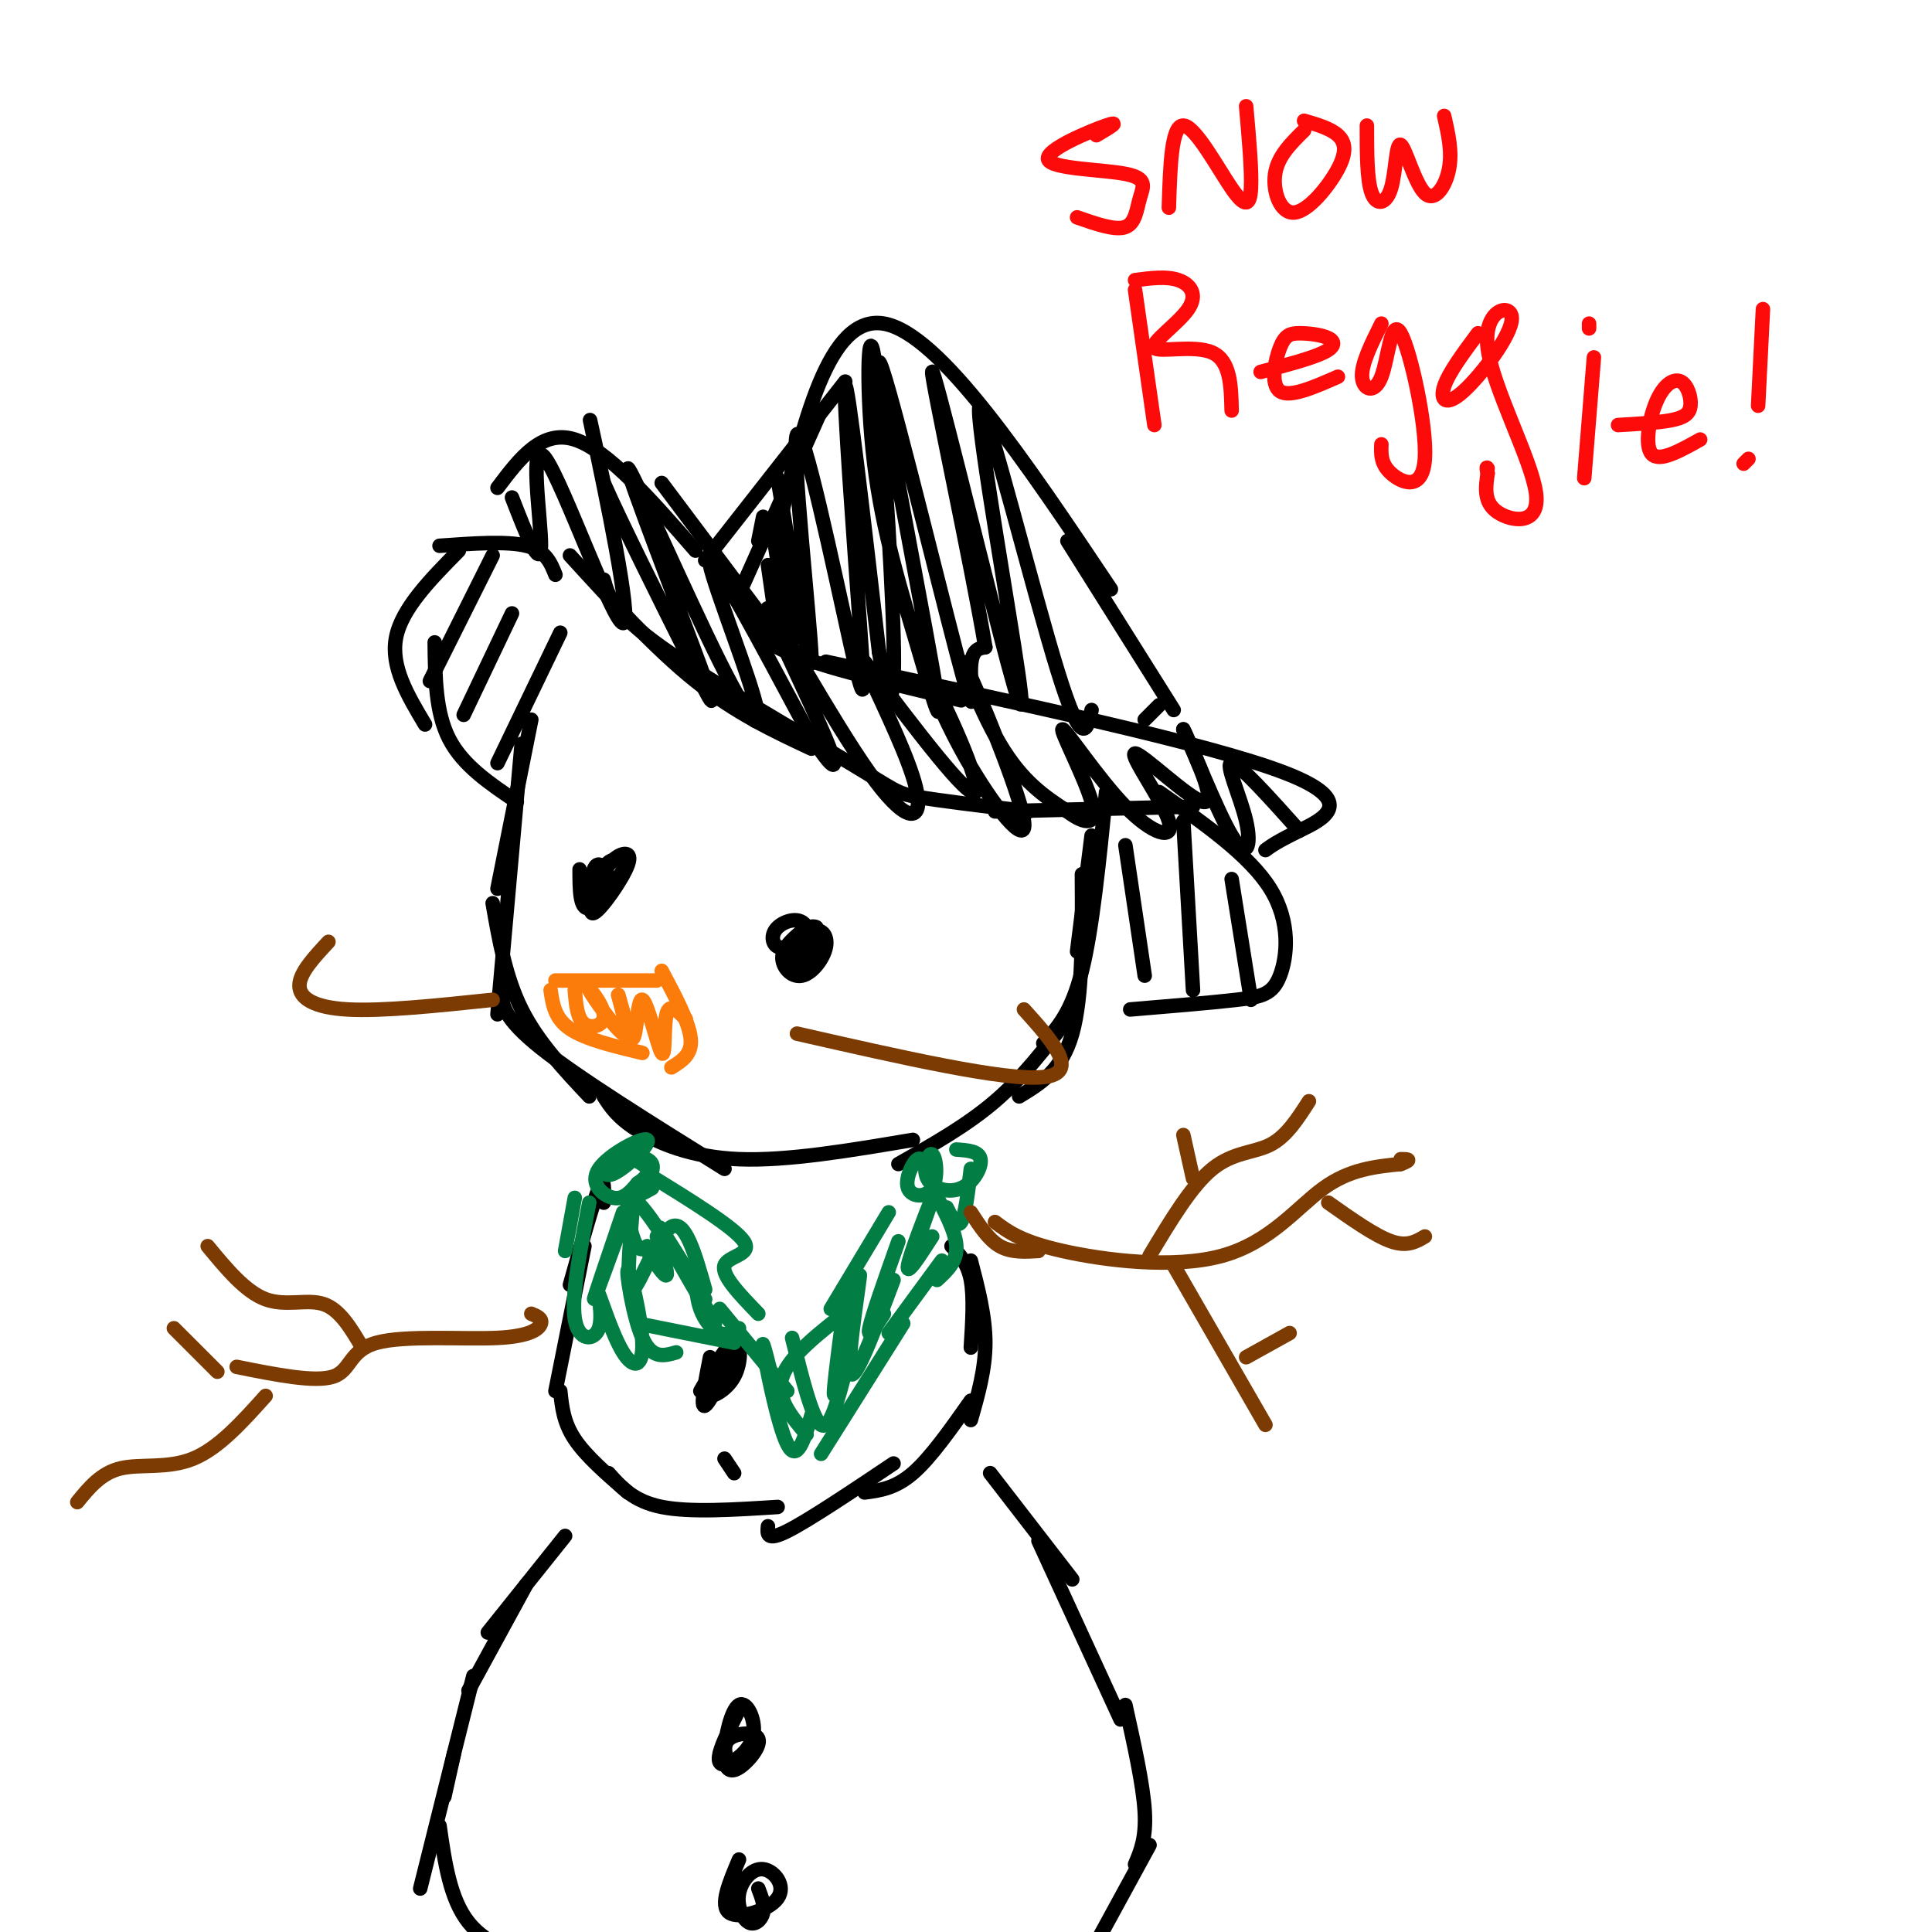 <svg viewBox='0 0 400 400' version='1.1' xmlns='http://www.w3.org/2000/svg' xmlns:xlink='http://www.w3.org/1999/xlink'><g fill='none' stroke='rgb(0,0,0)' stroke-width='3' stroke-linecap='round' stroke-linejoin='round'><path d='M110,149c0.000,0.000 -7.000,35.000 -7,35'/><path d='M108,154c0.000,0.000 -5.000,56.000 -5,56'/><path d='M102,187c1.333,7.667 2.667,15.333 6,22c3.333,6.667 8.667,12.333 14,18'/><path d='M105,202c-0.467,1.022 -0.933,2.044 -1,4c-0.067,1.956 0.267,4.844 8,11c7.733,6.156 22.867,15.578 38,25'/><path d='M125,227c1.422,2.200 2.844,4.400 7,7c4.156,2.600 11.044,5.600 21,6c9.956,0.400 22.978,-1.800 36,-4'/><path d='M186,241c7.083,-4.000 14.167,-8.000 20,-13c5.833,-5.000 10.417,-11.000 15,-17'/><path d='M211,227c4.417,-2.667 8.833,-5.333 11,-13c2.167,-7.667 2.083,-20.333 2,-33'/><path d='M216,216c2.917,-3.167 5.833,-6.333 8,-15c2.167,-8.667 3.583,-22.833 5,-37'/><path d='M223,197c0.000,0.000 3.000,-24.000 3,-24'/><path d='M118,115c8.833,9.667 17.667,19.333 26,26c8.333,6.667 16.167,10.333 24,14'/><path d='M125,120c0.940,3.393 1.881,6.786 12,14c10.119,7.214 29.417,18.250 39,24c9.583,5.750 9.452,6.214 14,7c4.548,0.786 13.774,1.893 23,3'/><path d='M115,119c-1.000,-2.500 -2.000,-5.000 -6,-6c-4.000,-1.000 -11.000,-0.500 -18,0'/><path d='M95,114c-5.917,6.000 -11.833,12.000 -13,18c-1.167,6.000 2.417,12.000 6,18'/><path d='M90,133c0.083,7.250 0.167,14.500 3,20c2.833,5.500 8.417,9.250 14,13'/><path d='M206,168c0.000,0.000 41.000,-1.000 41,-1'/><path d='M240,164c9.357,6.554 18.714,13.107 23,20c4.286,6.893 3.500,14.125 2,18c-1.500,3.875 -3.714,4.393 -9,5c-5.286,0.607 -13.643,1.304 -22,2'/><path d='M161,132c0.000,0.000 -24.000,-32.000 -24,-32'/><path d='M144,114c-9.083,-10.417 -18.167,-20.833 -25,-23c-6.833,-2.167 -11.417,3.917 -16,10'/><path d='M155,126c0.333,2.917 0.667,5.833 8,9c7.333,3.167 21.667,6.583 36,10'/><path d='M171,137c39.622,8.467 79.244,16.933 95,23c15.756,6.067 7.644,9.733 3,12c-4.644,2.267 -5.822,3.133 -7,4'/><path d='M153,123c0.000,0.000 17.000,-38.000 17,-38'/><path d='M161,110c5.250,-22.500 10.500,-45.000 22,-43c11.500,2.000 29.250,28.500 47,55'/><path d='M221,112c0.000,0.000 22.000,35.000 22,35'/><path d='M240,146c0.000,0.000 -3.000,3.000 -3,3'/><path d='M146,116c0.000,0.000 29.000,-37.000 29,-37'/><path d='M157,112c0.000,0.000 1.000,-5.000 1,-5'/><path d='M159,117c0.000,0.000 2.000,14.000 2,14'/><path d='M160,110c1.417,9.083 2.833,18.167 4,21c1.167,2.833 2.083,-0.583 3,-4'/><path d='M161,99c3.606,22.056 7.213,44.113 7,37c-0.213,-7.113 -4.245,-43.395 -3,-46c1.245,-2.605 7.767,28.467 11,43c3.233,14.533 3.178,12.528 2,-4c-1.178,-16.528 -3.479,-47.579 -3,-49c0.479,-1.421 3.740,26.790 7,55'/><path d='M182,135c1.974,11.571 3.410,12.997 3,-3c-0.410,-15.997 -2.664,-49.417 -4,-58c-1.336,-8.583 -1.753,7.670 0,22c1.753,14.330 5.675,26.737 9,38c3.325,11.263 6.051,21.383 3,4c-3.051,-17.383 -11.880,-62.268 -11,-63c0.880,-0.732 11.468,42.687 16,60c4.532,17.313 3.009,8.518 3,4c-0.009,-4.518 1.495,-4.759 3,-5'/><path d='M204,134c-2.781,-16.634 -11.234,-55.718 -11,-57c0.234,-1.282 9.154,35.236 14,54c4.846,18.764 5.619,19.772 3,3c-2.619,-16.772 -8.628,-51.323 -7,-50c1.628,1.323 10.894,38.521 16,55c5.106,16.479 6.053,12.240 7,8'/><path d='M106,103c2.959,7.612 5.917,15.225 6,10c0.083,-5.225 -2.710,-23.287 1,-18c3.710,5.287 13.922,33.923 16,34c2.078,0.077 -3.978,-28.407 -6,-38c-2.022,-9.593 -0.011,-0.297 2,9'/><path d='M125,100c3.663,8.316 11.821,24.604 17,35c5.179,10.396 7.378,14.898 3,3c-4.378,-11.898 -15.333,-40.196 -15,-41c0.333,-0.804 11.955,25.888 19,40c7.045,14.112 9.512,15.646 7,7c-2.512,-8.646 -10.003,-27.470 -9,-28c1.003,-0.530 10.502,17.235 20,35'/><path d='M167,151c5.019,8.017 7.566,10.560 4,2c-3.566,-8.560 -13.244,-28.222 -12,-27c1.244,1.222 13.412,23.329 21,34c7.588,10.671 10.597,9.906 10,5c-0.597,-4.906 -4.798,-13.953 -9,-23'/><path d='M179,137c10.827,14.319 21.653,28.638 23,27c1.347,-1.638 -6.786,-19.232 -9,-23c-2.214,-3.768 1.490,6.292 7,16c5.510,9.708 12.828,19.066 12,13c-0.828,-6.066 -9.800,-27.556 -12,-32c-2.200,-4.444 2.371,8.159 7,16c4.629,7.841 9.314,10.921 14,14'/><path d='M221,168c3.822,2.850 6.377,2.975 5,-2c-1.377,-4.975 -6.685,-15.050 -6,-15c0.685,0.050 7.363,10.223 13,16c5.637,5.777 10.233,7.157 9,3c-1.233,-4.157 -8.293,-13.850 -7,-14c1.293,-0.150 10.941,9.243 14,10c3.059,0.757 -0.470,-7.121 -4,-15'/><path d='M245,151c1.372,2.608 6.801,16.627 10,22c3.199,5.373 4.169,2.100 3,-3c-1.169,-5.100 -4.477,-12.029 -3,-12c1.477,0.029 7.738,7.014 14,14'/></g>
<g fill='none' stroke='rgb(251,123,11)' stroke-width='3' stroke-linecap='round' stroke-linejoin='round'><path d='M136,203c0.000,0.000 -21.000,0.000 -21,0'/><path d='M114,205c0.417,2.917 0.833,5.833 4,8c3.167,2.167 9.083,3.583 15,5'/><path d='M137,201c2.833,5.333 5.667,10.667 6,14c0.333,3.333 -1.833,4.667 -4,6'/><path d='M119,205c0.244,2.949 0.488,5.898 2,7c1.512,1.102 4.292,0.357 4,-2c-0.292,-2.357 -3.656,-6.327 -3,-5c0.656,1.327 5.330,7.951 7,9c1.670,1.049 0.335,-3.475 -1,-8'/><path d='M128,206c0.468,1.500 2.136,9.250 3,9c0.864,-0.250 0.922,-8.500 2,-8c1.078,0.500 3.175,9.750 4,11c0.825,1.250 0.379,-5.500 1,-8c0.621,-2.500 2.311,-0.750 4,1'/></g>
<g fill='none' stroke='rgb(124,59,2)' stroke-width='3' stroke-linecap='round' stroke-linejoin='round'><path d='M165,214c21.583,4.917 43.167,9.833 51,9c7.833,-0.833 1.917,-7.417 -4,-14'/><path d='M102,207c-11.422,1.200 -22.844,2.400 -30,2c-7.156,-0.400 -10.044,-2.400 -10,-5c0.044,-2.600 3.022,-5.800 6,-9'/></g>
<g fill='none' stroke='rgb(0,0,0)' stroke-width='3' stroke-linecap='round' stroke-linejoin='round'><path d='M123,181c-1.458,2.696 -2.917,5.393 -2,6c0.917,0.607 4.208,-0.875 5,-3c0.792,-2.125 -0.917,-4.893 -2,-5c-1.083,-0.107 -1.542,2.446 -2,5'/><path d='M167,192c-2.402,1.939 -4.803,3.878 -5,6c-0.197,2.122 1.812,4.428 4,4c2.188,-0.428 4.556,-3.590 5,-6c0.444,-2.410 -1.036,-4.069 -3,-3c-1.964,1.069 -4.413,4.865 -4,6c0.413,1.135 3.690,-0.390 5,-2c1.310,-1.610 0.655,-3.305 0,-5'/><path d='M169,192c-0.925,-0.600 -3.239,0.401 -4,3c-0.761,2.599 0.031,6.796 1,6c0.969,-0.796 2.115,-6.584 1,-9c-1.115,-2.416 -4.493,-1.458 -6,0c-1.507,1.458 -1.145,3.417 0,4c1.145,0.583 3.072,-0.208 5,-1'/><path d='M120,180c0.010,4.215 0.019,8.429 2,8c1.981,-0.429 5.932,-5.503 7,-8c1.068,-2.497 -0.749,-2.418 -2,-2c-1.251,0.418 -1.937,1.176 -3,4c-1.063,2.824 -2.501,7.716 -1,7c1.501,-0.716 5.943,-7.039 7,-10c1.057,-2.961 -1.269,-2.560 -3,-1c-1.731,1.560 -2.865,4.280 -4,7'/><path d='M123,185c-0.667,1.167 -0.333,0.583 0,0'/><path d='M125,249c0.083,-2.917 0.167,-5.833 -1,-3c-1.167,2.833 -3.583,11.417 -6,20'/><path d='M121,258c0.000,0.000 -6.000,30.000 -6,30'/><path d='M116,288c0.333,3.250 0.667,6.500 3,10c2.333,3.500 6.667,7.250 11,11'/><path d='M126,305c2.583,2.917 5.167,5.833 11,7c5.833,1.167 14.917,0.583 24,0'/><path d='M159,316c-0.167,1.583 -0.333,3.167 4,1c4.333,-2.167 13.167,-8.083 22,-14'/><path d='M179,309c3.167,-0.417 6.333,-0.833 10,-4c3.667,-3.167 7.833,-9.083 12,-15'/><path d='M201,294c1.500,-5.250 3.000,-10.500 3,-16c0.000,-5.500 -1.500,-11.250 -3,-17'/><path d='M201,279c0.333,-5.250 0.667,-10.500 0,-14c-0.667,-3.500 -2.333,-5.250 -4,-7'/><path d='M117,318c0.000,0.000 -16.000,20.000 -16,20'/><path d='M109,328c0.000,0.000 -12.000,22.000 -12,22'/><path d='M94,363c0.000,0.000 -2.000,9.000 -2,9'/><path d='M98,347c0.000,0.000 -11.000,44.000 -11,44'/><path d='M91,378c1.083,7.583 2.167,15.167 6,20c3.833,4.833 10.417,6.917 17,9'/><path d='M205,305c0.000,0.000 17.000,22.000 17,22'/><path d='M215,319c0.000,0.000 17.000,37.000 17,37'/><path d='M233,353c1.833,8.250 3.667,16.500 4,22c0.333,5.500 -0.833,8.250 -2,11'/><path d='M238,382c0.000,0.000 -12.000,22.000 -12,22'/><path d='M147,281c-1.051,5.367 -2.103,10.735 -1,10c1.103,-0.735 4.360,-7.571 5,-10c0.640,-2.429 -1.337,-0.449 -3,2c-1.663,2.449 -3.013,5.368 -2,6c1.013,0.632 4.388,-1.022 6,-4c1.612,-2.978 1.461,-7.279 0,-7c-1.461,0.279 -4.230,5.140 -7,10'/><path d='M150,302c0.000,0.000 2.000,3.000 2,3'/><path d='M153,354c-1.748,3.463 -3.497,6.926 -4,9c-0.503,2.074 0.239,2.758 2,2c1.761,-0.758 4.542,-2.956 5,-6c0.458,-3.044 -1.406,-6.932 -3,-6c-1.594,0.932 -2.919,6.683 -3,10c-0.081,3.317 1.081,4.198 3,3c1.919,-1.198 4.593,-4.476 4,-6c-0.593,-1.524 -4.455,-1.292 -6,0c-1.545,1.292 -0.772,3.646 0,6'/><path d='M153,385c-2.026,4.780 -4.051,9.560 -2,11c2.051,1.440 8.180,-0.459 10,-3c1.820,-2.541 -0.667,-5.725 -3,-6c-2.333,-0.275 -4.512,2.359 -5,5c-0.488,2.641 0.715,5.288 2,6c1.285,0.712 2.653,-0.511 3,-2c0.347,-1.489 -0.326,-3.245 -1,-5'/></g>
<g fill='none' stroke='rgb(2,125,68)' stroke-width='3' stroke-linecap='round' stroke-linejoin='round'><path d='M201,242c-0.583,4.833 -1.167,9.667 -2,11c-0.833,1.333 -1.917,-0.833 -3,-3'/><path d='M193,246c2.417,4.417 4.833,8.833 5,12c0.167,3.167 -1.917,5.083 -4,7'/><path d='M195,261c0.000,0.000 -11.000,15.000 -11,15'/><path d='M187,274c0.000,0.000 -17.000,27.000 -17,27'/><path d='M184,251c0.000,0.000 -12.000,20.000 -12,20'/><path d='M176,271c-6.250,4.833 -12.500,9.667 -14,14c-1.500,4.333 1.750,8.167 5,12'/><path d='M163,288c0.000,0.000 -14.000,-17.000 -14,-17'/><path d='M119,248c0.000,0.000 -2.000,11.000 -2,11'/><path d='M122,249c-1.864,9.614 -3.728,19.227 -3,24c0.728,4.773 4.049,4.705 5,2c0.951,-2.705 -0.468,-8.048 0,-7c0.468,1.048 2.821,8.485 5,12c2.179,3.515 4.182,3.107 4,-2c-0.182,-5.107 -2.549,-14.913 -3,-15c-0.451,-0.087 1.014,9.547 3,14c1.986,4.453 4.493,3.727 7,3'/><path d='M134,243c9.044,5.578 18.089,11.156 20,14c1.911,2.844 -3.311,2.956 -4,5c-0.689,2.044 3.156,6.022 7,10'/><path d='M132,274c0.000,0.000 20.000,4.000 20,4'/><path d='M136,256c1.167,3.750 2.333,7.500 2,8c-0.333,0.500 -2.167,-2.250 -4,-5'/><path d='M129,251c-3.083,9.083 -6.167,18.167 -6,18c0.167,-0.167 3.583,-9.583 7,-19'/><path d='M131,250c-0.733,8.911 -1.467,17.822 0,17c1.467,-0.822 5.133,-11.378 8,-13c2.867,-1.622 4.933,5.689 7,13'/><path d='M161,290c-1.711,-7.000 -3.422,-14.000 -3,-11c0.422,3.000 2.978,16.000 5,20c2.022,4.000 3.511,-1.000 5,-6'/><path d='M164,277c2.083,8.417 4.167,16.833 6,18c1.833,1.167 3.417,-4.917 5,-11'/><path d='M175,269c-1.524,11.452 -3.048,22.905 -2,19c1.048,-3.905 4.667,-23.167 5,-24c0.333,-0.833 -2.619,16.762 -2,20c0.619,3.238 4.810,-7.881 9,-19'/><path d='M186,257c-2.750,7.750 -5.500,15.500 -6,18c-0.500,2.500 1.250,-0.250 3,-3'/><path d='M191,254c1.511,-4.222 3.022,-8.444 2,-6c-1.022,2.444 -4.578,11.556 -5,14c-0.422,2.444 2.289,-1.778 5,-6'/><path d='M144,263c0.067,2.800 0.133,5.600 1,8c0.867,2.400 2.533,4.400 4,5c1.467,0.600 2.733,-0.200 4,-1'/><path d='M146,269c-5.483,-8.841 -10.967,-17.681 -9,-14c1.967,3.681 11.383,19.884 11,19c-0.383,-0.884 -10.565,-18.853 -15,-24c-4.435,-5.147 -3.124,2.530 -2,6c1.124,3.470 2.062,2.735 3,2'/><path d='M135,246c-1.829,1.030 -3.658,2.059 -3,1c0.658,-1.059 3.803,-4.208 3,-6c-0.803,-1.792 -5.556,-2.229 -8,-1c-2.444,1.229 -2.580,4.122 0,3c2.580,-1.122 7.877,-6.260 7,-7c-0.877,-0.740 -7.928,2.916 -10,6c-2.072,3.084 0.837,5.595 3,6c2.163,0.405 3.582,-1.298 5,-3'/><path d='M132,245c1.444,-1.000 2.556,-2.000 2,-3c-0.556,-1.000 -2.778,-2.000 -5,-3'/><path d='M192,244c-0.473,-2.304 -0.945,-4.609 -2,-4c-1.055,0.609 -2.692,4.130 -2,6c0.692,1.870 3.713,2.088 5,0c1.287,-2.088 0.839,-6.482 0,-7c-0.839,-0.518 -2.070,2.841 -1,5c1.070,2.159 4.442,3.120 7,2c2.558,-1.120 4.302,-4.320 4,-6c-0.302,-1.680 -2.651,-1.840 -5,-2'/></g>
<g fill='none' stroke='rgb(124,59,2)' stroke-width='3' stroke-linecap='round' stroke-linejoin='round'><path d='M201,251c1.833,2.833 3.667,5.667 6,7c2.333,1.333 5.167,1.167 8,1'/><path d='M206,253c2.714,2.036 5.429,4.071 14,6c8.571,1.929 23.000,3.750 33,1c10.000,-2.750 15.571,-10.071 21,-14c5.429,-3.929 10.714,-4.464 16,-5'/><path d='M290,241c2.667,-1.000 1.333,-1.000 0,-1'/><path d='M238,260c4.333,-7.244 8.667,-14.489 13,-18c4.333,-3.511 8.667,-3.289 12,-5c3.333,-1.711 5.667,-5.356 8,-9'/><path d='M247,244c0.000,0.000 -2.000,-9.000 -2,-9'/><path d='M243,262c0.000,0.000 19.000,33.000 19,33'/><path d='M258,281c0.000,0.000 9.000,-5.000 9,-5'/><path d='M275,249c4.833,3.417 9.667,6.833 13,8c3.333,1.167 5.167,0.083 7,-1'/><path d='M110,272c1.147,0.477 2.293,0.954 2,2c-0.293,1.046 -2.027,2.662 -9,3c-6.973,0.338 -19.185,-0.601 -25,1c-5.815,1.601 -5.233,5.743 -9,7c-3.767,1.257 -11.884,-0.372 -20,-2'/><path d='M75,279c-2.311,-3.933 -4.622,-7.867 -8,-9c-3.378,-1.133 -7.822,0.533 -12,-1c-4.178,-1.533 -8.089,-6.267 -12,-11'/><path d='M55,289c-4.867,5.422 -9.733,10.844 -15,13c-5.267,2.156 -10.933,1.044 -15,2c-4.067,0.956 -6.533,3.978 -9,7'/><path d='M45,284c0.000,0.000 -9.000,-9.000 -9,-9'/></g>
<g fill='none' stroke='rgb(253,10,10)' stroke-width='3' stroke-linecap='round' stroke-linejoin='round'><path d='M227,28c2.663,-1.574 5.326,-3.148 2,-2c-3.326,1.148 -12.643,5.018 -12,7c0.643,1.982 11.244,2.078 16,3c4.756,0.922 3.665,2.671 3,5c-0.665,2.329 -0.904,5.237 -3,6c-2.096,0.763 -6.048,-0.618 -10,-2'/><path d='M242,43c0.262,-8.554 0.524,-17.107 3,-17c2.476,0.107 7.167,8.875 10,13c2.833,4.125 3.810,3.607 4,0c0.190,-3.607 -0.405,-10.304 -1,-17'/><path d='M270,27c-2.727,2.676 -5.455,5.352 -6,9c-0.545,3.648 1.091,8.266 4,8c2.909,-0.266 7.091,-5.418 9,-9c1.909,-3.582 1.545,-5.595 0,-7c-1.545,-1.405 -4.273,-2.203 -7,-3'/><path d='M283,26c0.001,5.670 0.002,11.340 1,14c0.998,2.660 2.994,2.309 4,-1c1.006,-3.309 1.022,-9.578 2,-9c0.978,0.578 2.917,8.002 5,10c2.083,1.998 4.309,-1.429 5,-5c0.691,-3.571 -0.155,-7.285 -1,-11'/><path d='M235,60c0.000,0.000 4.000,28.000 4,28'/><path d='M235,58c3.276,-0.426 6.552,-0.852 9,0c2.448,0.852 4.069,2.981 2,6c-2.069,3.019 -7.826,6.928 -7,8c0.826,1.072 8.236,-0.694 12,1c3.764,1.694 3.882,6.847 4,12'/><path d='M261,77c5.226,-1.385 10.453,-2.770 13,-4c2.547,-1.230 2.415,-2.305 1,-3c-1.415,-0.695 -4.111,-1.011 -6,-1c-1.889,0.011 -2.970,0.349 -4,3c-1.030,2.651 -2.009,7.615 0,9c2.009,1.385 7.004,-0.807 12,-3'/><path d='M286,67c-2.077,4.174 -4.154,8.348 -4,11c0.154,2.652 2.538,3.782 4,0c1.462,-3.782 2.000,-12.478 4,-9c2.000,3.478 5.462,19.129 5,26c-0.462,6.871 -4.846,4.963 -7,3c-2.154,-1.963 -2.077,-3.982 -2,-6'/><path d='M306,69c-3.041,4.094 -6.083,8.188 -7,11c-0.917,2.812 0.289,4.342 4,1c3.711,-3.342 9.925,-11.556 10,-15c0.075,-3.444 -5.990,-2.119 -5,6c0.990,8.119 9.036,23.032 10,30c0.964,6.968 -5.153,5.991 -8,4c-2.847,-1.991 -2.423,-4.995 -2,-8'/><path d='M308,98c-0.333,-1.500 -0.167,-1.250 0,-1'/><path d='M328,99c0.000,0.000 2.000,-25.000 2,-25'/><path d='M329,67c0.000,0.000 0.000,1.000 0,1'/><path d='M335,88c4.170,-0.242 8.339,-0.485 11,-1c2.661,-0.515 3.812,-1.304 4,-3c0.188,-1.696 -0.589,-4.300 -2,-5c-1.411,-0.700 -3.457,0.504 -5,4c-1.543,3.496 -2.584,9.285 -1,11c1.584,1.715 5.792,-0.642 10,-3'/><path d='M365,64c0.000,0.000 -1.000,20.000 -1,20'/><path d='M362,95c0.000,0.000 -1.000,1.000 -1,1'/></g>
<g fill='none' stroke='rgb(0,0,0)' stroke-width='3' stroke-linecap='round' stroke-linejoin='round'><path d='M89,141c0.000,0.000 13.000,-26.000 13,-26'/><path d='M96,148c0.000,0.000 10.000,-21.000 10,-21'/><path d='M103,158c0.000,0.000 13.000,-27.000 13,-27'/><path d='M233,175c0.000,0.000 4.000,27.000 4,27'/><path d='M245,170c0.000,0.000 2.000,35.000 2,35'/><path d='M255,182c0.000,0.000 4.000,25.000 4,25'/></g>
</svg>